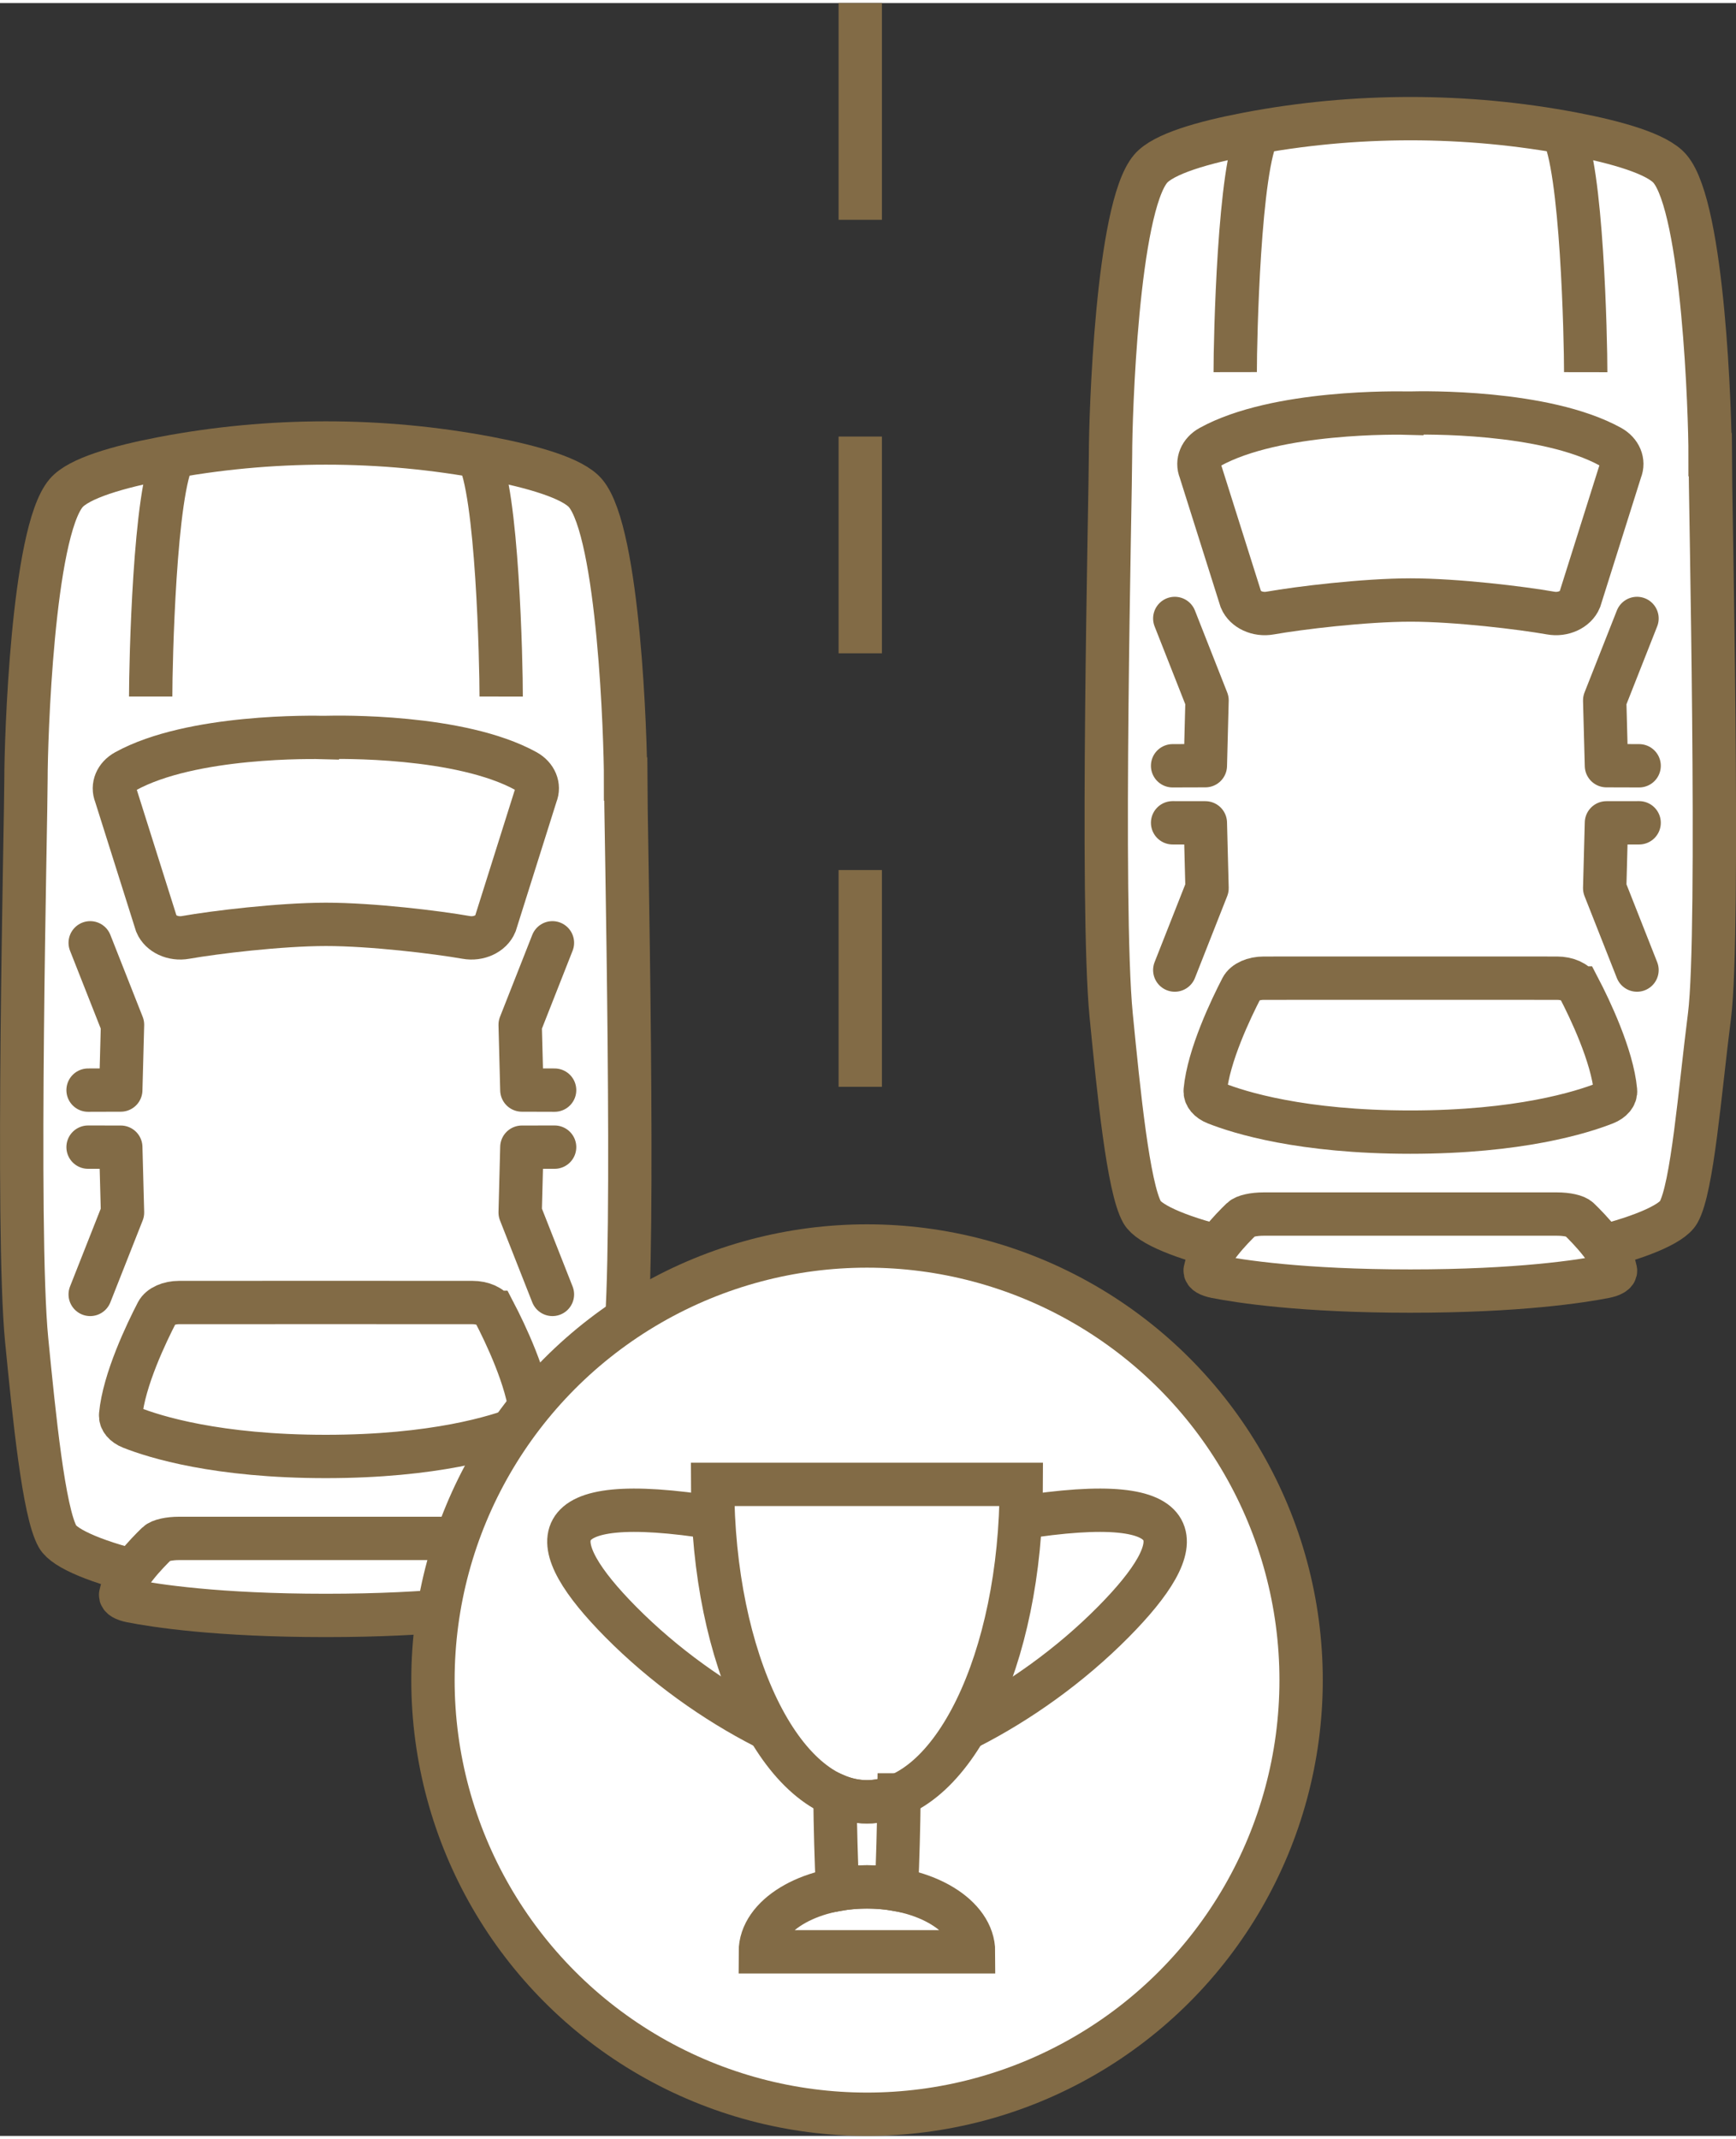 <?xml version="1.0" encoding="UTF-8"?>
<!DOCTYPE svg PUBLIC "-//W3C//DTD SVG 1.1//EN" "http://www.w3.org/Graphics/SVG/1.1/DTD/svg11.dtd">
<!-- Creator: CorelDRAW -->
<svg xmlns="http://www.w3.org/2000/svg" xml:space="preserve" width="250px" height="308px" style="shape-rendering:geometricPrecision; text-rendering:geometricPrecision; image-rendering:optimizeQuality; fill-rule:evenodd; clip-rule:evenodd"
viewBox="0 0 35.934 44.144"
 xmlns:xlink="http://www.w3.org/1999/xlink">
 <rect x="0" y="0" width="35.934" height="44.144" fill="#333333" stroke="none"/>
 <defs>
  <style type="text/css">
   <![CDATA[
    .str0 {stroke:#826B46;stroke-width:0.897}
    .str1 {stroke:#826B46;stroke-width:0.897;stroke-linecap:round;stroke-linejoin:round}
    .str2 {stroke:#826B46;stroke-width:0.897;stroke-dasharray:4.486 4.486}
    .fil1 {fill:none}
    .fil0 {fill:white}
   ]]>
  </style>
 </defs>
 <g id="Layer_x0020_1">
  <g id="_451501480">
   <path id="_451502656" class="fil0 str0" d="M12.949 16.06c0.001,-0.792 -0.132,-5.094 -0.83,-5.916 -0.261,-0.308 -1.083,-0.546 -2.006,-0.723 -2.211,-0.421 -4.527,-0.421 -6.738,0.001 -0.924,0.176 -1.746,0.413 -2.007,0.721 -0.698,0.823 -0.831,5.125 -0.83,5.916 0.001,0.79 -0.209,9.344 0.014,11.61 0.155,1.577 0.353,3.566 0.641,4.072 0.286,0.507 2.843,1.179 5.552,1.179 2.709,-0 5.264,-0.673 5.551,-1.179 0.287,-0.506 0.44,-2.498 0.641,-4.072 0.218,-1.715 0.014,-10.819 0.014,-11.609z"/>
   <path id="_451502608" class="fil0 str0" d="M6.727 15.201c-0.228,-0.007 -2.76,-0.056 -4.129,0.699 -0.194,0.107 -0.278,0.307 -0.203,0.49l0.843 2.67c0.086,0.204 0.345,0.325 0.605,0.278 0.594,-0.105 1.944,-0.269 2.902,-0.27 0.958,-0 2.307,0.165 2.903,0.27 0.258,0.047 0.519,-0.074 0.604,-0.279l0.842 -2.671c0.075,-0.181 -0.008,-0.381 -0.203,-0.49 -1.369,-0.755 -3.901,-0.705 -4.129,-0.699 -0.012,0.001 -0.022,0 -0.034,0z"/>
   <path id="_451502440" class="fil0 str0" d="M10.233 27.098c-0.062,-0.122 -0.246,-0.203 -0.453,-0.203l-3.036 -0.001 -3.037 0.001c-0.208,0 -0.392,0.082 -0.455,0.203 -0.217,0.419 -0.688,1.398 -0.755,2.124 -0.009,0.104 0.073,0.204 0.218,0.261 0.487,0.193 1.78,0.598 4.028,0.598 2.248,0 3.542,-0.406 4.03,-0.598 0.145,-0.057 0.228,-0.157 0.217,-0.262 -0.067,-0.724 -0.539,-1.705 -0.757,-2.123z"/>
   <path id="_451502368" class="fil1 str0" d="M10.374 14.353c0.001,-0.666 -0.077,-4.286 -0.485,-4.978m-6.285 -0.001c-0.408,0.692 -0.485,4.313 -0.485,4.978"/>
   <polyline id="_451502104" class="fil1 str1" points="1.823,22.499 2.5,22.497 2.536,21.146 1.867,19.45 "/>
   <polyline id="_451502176" class="fil1 str1" points="1.823,23.679 2.5,23.68 2.536,25.032 1.867,26.727 "/>
   <polyline id="_451502248" class="fil1 str1" points="11.48,22.499 10.802,22.497 10.767,21.146 11.435,19.45 "/>
   <polyline id="_451501960" class="fil1 str1" points="11.48,23.679 10.802,23.68 10.767,25.032 11.435,26.727 "/>
   <path id="_451501504" class="fil0 str0" d="M10.234 31.879c-0.062,-0.061 -0.246,-0.102 -0.454,-0.102l-3.036 -0 -3.037 0c-0.208,0 -0.392,0.041 -0.455,0.102 -0.217,0.209 -0.688,0.699 -0.755,1.062 -0.009,0.052 0.073,0.102 0.218,0.131 0.487,0.096 1.78,0.299 4.028,0.299 2.248,0 3.542,-0.203 4.03,-0.299 0.145,-0.029 0.228,-0.079 0.217,-0.131 -0.067,-0.362 -0.539,-0.852 -0.756,-1.062z"/>
  </g>
  <g id="_451501192">
   <path id="_451501864" class="fil0 str0" d="M35.398 9.347c0.001,-0.792 -0.132,-5.094 -0.83,-5.916 -0.261,-0.308 -1.083,-0.546 -2.006,-0.723 -2.211,-0.421 -4.527,-0.421 -6.738,0.001 -0.924,0.176 -1.746,0.413 -2.007,0.721 -0.698,0.823 -0.831,5.125 -0.83,5.916 0.001,0.79 -0.209,9.344 0.014,11.61 0.155,1.577 0.353,3.566 0.641,4.072 0.286,0.507 2.843,1.179 5.552,1.179 2.709,-0 5.264,-0.673 5.551,-1.179 0.287,-0.506 0.44,-2.498 0.641,-4.072 0.218,-1.715 0.014,-10.819 0.014,-11.609z"/>
   <path id="_451501360" class="fil0 str0" d="M29.176 8.488c-0.228,-0.007 -2.76,-0.056 -4.129,0.699 -0.194,0.107 -0.278,0.307 -0.203,0.49l0.843 2.67c0.086,0.204 0.345,0.325 0.605,0.278 0.594,-0.105 1.944,-0.269 2.902,-0.27 0.958,-0 2.307,0.165 2.903,0.27 0.258,0.047 0.519,-0.074 0.604,-0.279l0.842 -2.671c0.075,-0.181 -0.008,-0.381 -0.203,-0.49 -1.369,-0.755 -3.901,-0.705 -4.129,-0.699 -0.012,0.001 -0.022,0 -0.034,0z"/>
   <path id="_451501792" class="fil0 str0" d="M32.683 20.385c-0.062,-0.122 -0.246,-0.203 -0.453,-0.203l-3.036 -0.001 -3.037 0.001c-0.208,0 -0.392,0.082 -0.455,0.203 -0.217,0.419 -0.688,1.398 -0.755,2.124 -0.009,0.104 0.073,0.204 0.218,0.261 0.487,0.193 1.78,0.598 4.028,0.598 2.248,0 3.542,-0.406 4.03,-0.598 0.145,-0.057 0.228,-0.157 0.217,-0.262 -0.067,-0.724 -0.539,-1.705 -0.757,-2.123z"/>
   <path id="_451501576" class="fil1 str0" d="M32.823 7.64c0.001,-0.666 -0.077,-4.286 -0.485,-4.978m-6.285 -0.001c-0.408,0.692 -0.486,4.313 -0.485,4.978"/>
   <polyline id="_451501648" class="fil1 str1" points="24.272,15.786 24.95,15.784 24.985,14.433 24.317,12.737 "/>
   <polyline id="_451501552" class="fil1 str1" points="24.272,16.966 24.95,16.967 24.985,18.319 24.317,20.014 "/>
   <polyline id="_451500616" class="fil1 str1" points="33.929,15.786 33.252,15.784 33.216,14.433 33.885,12.737 "/>
   <polyline id="_451501216" class="fil1 str1" points="33.929,16.966 33.252,16.967 33.216,18.319 33.885,20.014 "/>
   <path id="_451500976" class="fil0 str0" d="M32.683 25.166c-0.062,-0.061 -0.246,-0.102 -0.454,-0.102l-3.036 -0 -3.037 0c-0.208,0 -0.392,0.041 -0.455,0.102 -0.217,0.209 -0.688,0.699 -0.755,1.062 -0.009,0.052 0.073,0.102 0.218,0.131 0.487,0.096 1.78,0.299 4.028,0.299 2.248,0 3.542,-0.203 4.03,-0.299 0.145,-0.029 0.228,-0.079 0.217,-0.131 -0.067,-0.362 -0.539,-0.852 -0.756,-1.062z"/>
  </g>
  <line class="fil1 str2" x1="17.807" y1="0" x2="17.807" y2= "38.988" />
  <circle class="fil0 str0" cx="17.947" cy="34.71" r="8.985"/>
  <g id="_451500016">
   <path id="_451501000" class="fil1 str0" d="M17.945 30.659l3.195 0c0,3.628 -1.43,6.57 -3.195,6.57 -1.765,0 -3.195,-2.941 -3.195,-6.57l3.195 0z"/>
   <path id="_451499776" class="fil1 str0" d="M20.067 35.682c1.019,-0.52 2.08,-1.268 2.982,-2.18 1.597,-1.615 1.755,-2.743 -1.974,-2.146"/>
   <path id="_451500352" class="fil1 str0" d="M15.827 35.682c-1.019,-0.52 -2.08,-1.268 -2.982,-2.18 -1.597,-1.615 -1.755,-2.743 1.974,-2.146"/>
   <path id="_451500160" class="fil1 str0" d="M17.945 40.333l2.207 0c0,-0.742 -0.988,-1.343 -2.207,-1.343 -1.219,0 -2.207,0.601 -2.207,1.343l2.207 0z"/>
   <path id="_451499824" class="fil1 str0" d="M18.609 37.086c-0.007,0.69 -0.026,1.348 -0.053,1.956 -0.194,-0.034 -0.399,-0.052 -0.61,-0.052 -0.212,0 -0.417,0.018 -0.61,0.052 -0.028,-0.609 -0.046,-1.267 -0.054,-1.956 0.214,0.093 0.436,0.142 0.664,0.142 0.228,0 0.45,-0.049 0.664,-0.142z"/>
  </g>
 </g>
</svg>
